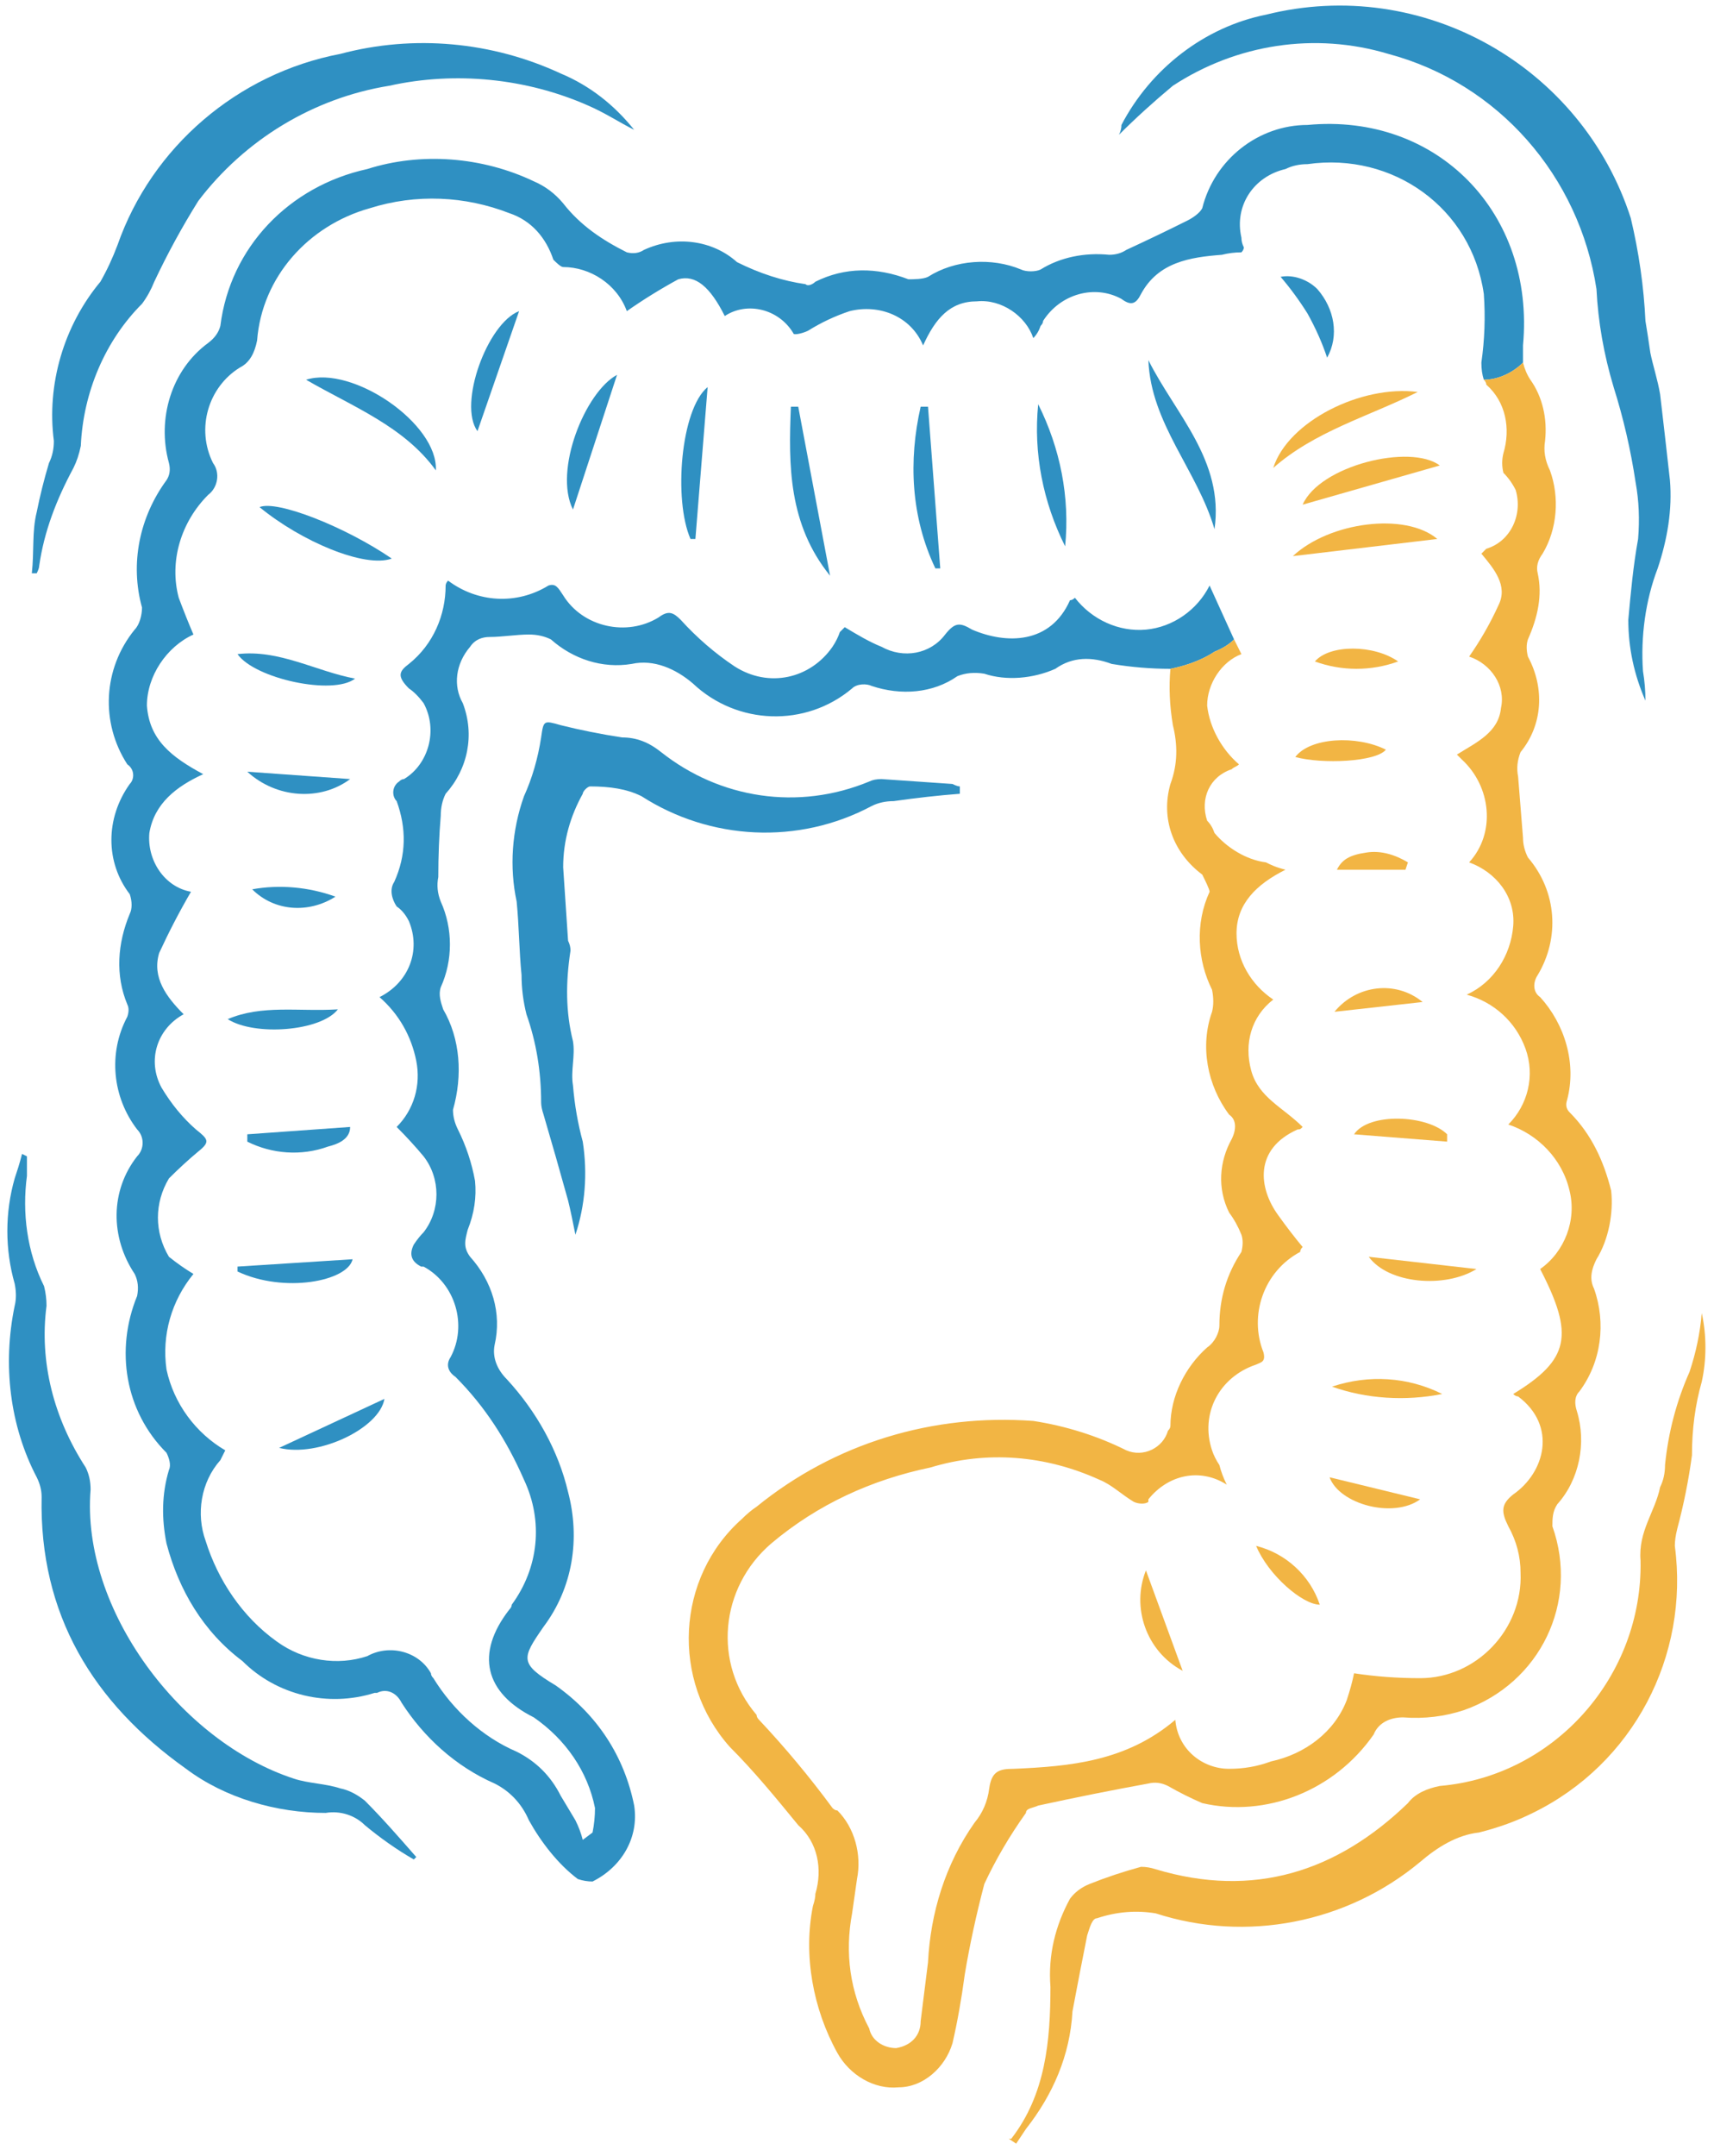 <svg version="1.2" xmlns="http://www.w3.org/2000/svg" viewBox="0 0 70 88" width="70" height="88"><defs><clipPath clipPathUnits="userSpaceOnUse" id="cp1"><path d="m-1031-641h1440v12371h-1440z"/></clipPath></defs><style>.a{fill:none}.b{fill:#2f90c2}.c{fill:#f2b544}</style><g clip-path="url(#cp1)"><path fill-rule="evenodd" class="a" d="m14.5 27.7c-0.9 0.7-4.1 0-4.8-1 1.7-0.2 3.2 0.7 4.8 1zm-4.4 3.8l4.2 0.3c-1.2 0.9-3 0.8-4.2-0.3zm3.6 5.1c-1.1 0.7-2.5 0.6-3.4-0.3 1.1-0.2 2.3-0.1 3.4 0.3zm0.1 4.6c-0.7 0.9-3.4 1.1-4.5 0.4 1.4-0.6 2.9-0.3 4.5-0.4zm0.5 4.8c0 0.5-0.5 0.7-0.9 0.8-1.1 0.4-2.3 0.3-3.3-0.2v-0.3zm-4.6 5.9l-0.1-0.2 4.7-0.3c-0.1 0.9-2.8 1.4-4.6 0.5zm6 5.2c-0.2 1.3-2.7 2.5-4.3 2zm0.3-34.3c-1.1 0.4-3.7-0.6-5.4-2.1 0.7-0.2 3.4 0.9 5.4 2.1zm-3.5-7.2c1.9-0.7 5.4 1.8 5.3 3.7-1.3-1.9-3.4-2.6-5.3-3.7zm7 2c-0.9-1.1 0.4-4.4 1.7-4.8zm3.8 3.2c-0.7-1.6 0.5-4.8 1.8-5.4zm5.1 1.2h-0.2c-0.7-1.6-0.4-5.3 0.7-6.2zm3.9-5.4l0.2-0.1 1.3 6.9c-1.7-2-1.7-4.4-1.5-6.8zm5.8 6.6c-0.9-2.1-1.1-4.5-0.5-6.6l0.2-0.1 0.6 6.6zm5.3-0.8c-0.9-1.8-1.3-3.8-1.1-5.8 0.9 1.8 1.2 3.8 1.1 5.8zm6.1-0.7c-0.7-2.4-2.6-4.4-2.7-7 1.1 2.3 3 4.2 2.7 7zm4.5-7.1q-0.2-0.9-0.7-1.7-0.5-0.8-1.1-1.5c0.5-0.1 1.1 0.1 1.4 0.5 0.8 0.7 0.9 1.8 0.4 2.7z"/><path class="b" d="m49.6 26.6c-0.6 0.4-1.3 0.6-1.8 0.7q-1.2 0-2.4-0.2c-0.8-0.3-1.6-0.3-2.3 0.2-0.9 0.4-2 0.5-2.9 0.2q-0.6-0.1-1.1 0.1c-1 0.7-2.3 0.8-3.5 0.4-0.2-0.1-0.6-0.1-0.8 0.1-1.9 1.6-4.7 1.5-6.5-0.2-0.7-0.6-1.6-1-2.5-0.8-1.2 0.2-2.4-0.2-3.3-1q-0.4-0.2-0.9-0.2c-0.5 0-1.1 0.1-1.6 0.1-0.3 0-0.6 0.1-0.8 0.4-0.6 0.7-0.7 1.6-0.3 2.3 0.5 1.3 0.2 2.7-0.7 3.7q-0.2 0.4-0.2 0.9-0.1 1.2-0.1 2.5-0.1 0.5 0.1 1c0.5 1.1 0.5 2.4 0 3.5-0.1 0.3 0 0.6 0.1 0.9 0.7 1.2 0.8 2.7 0.4 4.1q0 0.4 0.2 0.8 0.5 1 0.7 2.1 0.1 1-0.3 2c-0.1 0.4-0.2 0.7 0.1 1.1 0.9 1 1.3 2.3 1 3.6-0.1 0.5 0.1 1 0.5 1.4 1.2 1.3 2.1 2.9 2.5 4.6 0.5 1.9 0.2 3.9-1 5.5-0.9 1.3-1 1.5 0.5 2.4 1.7 1.2 2.8 2.9 3.2 4.9 0.2 1.3-0.5 2.5-1.7 3.1q-0.3 0-0.6-0.1c-0.8-0.6-1.5-1.5-2-2.4-0.3-0.7-0.8-1.2-1.4-1.5-1.6-0.7-2.9-1.9-3.8-3.3-0.2-0.4-0.6-0.6-1-0.4h-0.1c-1.9 0.6-4 0.1-5.4-1.3-1.6-1.2-2.6-2.9-3.1-4.8-0.2-1-0.2-2 0.1-3 0.1-0.2 0-0.5-0.1-0.7-1.7-1.7-2.1-4.2-1.2-6.4q0.1-0.5-0.1-0.9c-1-1.5-1-3.4 0.1-4.8 0.3-0.3 0.3-0.8 0-1.1-1-1.3-1.2-3.1-0.4-4.6q0.1-0.3 0-0.5c-0.5-1.2-0.4-2.5 0.1-3.7 0.1-0.2 0.1-0.5 0-0.8-1-1.3-1-3.1 0-4.5 0.2-0.2 0.2-0.6-0.1-0.8-1.1-1.7-1-3.9 0.3-5.5 0.2-0.2 0.3-0.6 0.3-0.9-0.5-1.8-0.1-3.7 1-5.2q0.2-0.3 0.1-0.7c-0.5-1.8 0.1-3.8 1.6-4.9q0.4-0.3 0.5-0.7c0.4-3.2 2.8-5.7 6-6.4 2.2-0.7 4.7-0.5 6.8 0.5q0.7 0.3 1.2 0.9c0.7 0.9 1.6 1.5 2.6 2q0.4 0.1 0.7-0.1c1.3-0.6 2.8-0.4 3.8 0.5q1.4 0.7 2.8 0.9c0.1 0.1 0.3 0 0.4-0.1 1.2-0.6 2.5-0.6 3.8-0.1 0.2 0 0.6 0 0.8-0.1 1.1-0.7 2.6-0.8 3.8-0.3 0.2 0.1 0.6 0.1 0.8 0 0.8-0.5 1.8-0.7 2.8-0.6q0.4 0 0.7-0.2 1.3-0.6 2.5-1.2c0.2-0.1 0.5-0.3 0.6-0.5 0.5-2 2.3-3.4 4.3-3.4 5.3-0.5 9.3 3.6 8.8 9q0 0.4 0 0.7c-0.4 0.4-1 0.7-1.6 0.7q-0.1-0.3-0.1-0.7 0.2-1.4 0.1-2.8c-0.5-3.5-3.7-5.8-7.2-5.3q-0.5 0-0.9 0.2c-1.3 0.3-2.1 1.5-1.8 2.8q0 0.2 0.1 0.4c0 0 0 0.1-0.1 0.2q-0.4 0-0.8 0.1c-1.3 0.1-2.6 0.3-3.3 1.6-0.2 0.4-0.4 0.5-0.8 0.2-1.1-0.6-2.5-0.2-3.2 0.9q0 0.1-0.1 0.2-0.1 0.3-0.3 0.5c-0.3-0.9-1.3-1.6-2.3-1.5-1.1 0-1.7 0.7-2.2 1.8-0.5-1.2-1.8-1.7-3-1.4q-0.9 0.3-1.7 0.8c-0.2 0.1-0.6 0.2-0.6 0.1-0.6-1-1.9-1.3-2.8-0.7-0.6-1.2-1.2-1.7-1.9-1.5q-1.1 0.6-2.1 1.3c-0.4-1.1-1.5-1.8-2.6-1.8-0.1 0-0.3-0.2-0.4-0.3-0.3-0.9-0.9-1.6-1.8-1.9-1.8-0.7-3.8-0.8-5.7-0.2-2.5 0.7-4.4 2.8-4.6 5.4-0.1 0.5-0.3 0.9-0.7 1.1-1.3 0.8-1.8 2.5-1.1 3.9 0.3 0.4 0.2 1-0.2 1.3-1.1 1.1-1.6 2.7-1.2 4.2q0.3 0.8 0.6 1.5c-1.1 0.5-1.9 1.7-1.9 2.9 0.1 1.4 1 2.1 2.3 2.8-1.1 0.5-2 1.2-2.2 2.4-0.1 1.1 0.6 2.2 1.7 2.4q-0.7 1.2-1.3 2.5c-0.3 1 0.3 1.8 1 2.5-1.1 0.6-1.5 1.9-0.9 3q0 0 0 0 0.6 1 1.4 1.7c0.5 0.4 0.6 0.5 0.1 0.9q-0.6 0.5-1.2 1.1c-0.6 1-0.6 2.2 0 3.2q0.5 0.4 1 0.7c-0.9 1.1-1.3 2.5-1.1 3.9 0.3 1.4 1.2 2.6 2.4 3.3q-0.1 0.2-0.2 0.4c-0.8 0.9-1 2.2-0.6 3.3 0.5 1.6 1.5 3.1 2.9 4.1 1.1 0.8 2.5 1 3.7 0.6 0.9-0.5 2.1-0.2 2.6 0.7q0 0.1 0.1 0.2c0.8 1.3 2 2.4 3.4 3 0.8 0.4 1.4 1 1.8 1.8q0.3 0.5 0.6 1 0.2 0.4 0.3 0.8l0.4-0.3q0.1-0.5 0.1-1c-0.3-1.5-1.2-2.8-2.5-3.7-2-1-2.4-2.6-1-4.4q0.1-0.1 0.1-0.2c1.1-1.5 1.3-3.4 0.5-5.1-0.7-1.6-1.6-3-2.8-4.2-0.3-0.2-0.4-0.5-0.2-0.8 0.7-1.3 0.2-3-1.1-3.7q0 0-0.1 0c-0.4-0.2-0.5-0.5-0.3-0.9q0.2-0.3 0.4-0.5c0.7-0.9 0.7-2.2 0-3.1q-0.5-0.6-1.1-1.2c0.7-0.7 1-1.7 0.8-2.7-0.2-1-0.7-1.9-1.5-2.6 1.2-0.6 1.7-1.9 1.2-3.1q-0.2-0.4-0.5-0.6c-0.2-0.3-0.3-0.7-0.1-1 0.5-1.1 0.5-2.2 0.1-3.3-0.2-0.2-0.2-0.6 0.1-0.8q0.1-0.1 0.2-0.1c1-0.6 1.4-2 0.8-3.1q-0.3-0.4-0.6-0.6c-0.5-0.5-0.4-0.7 0-1 1-0.8 1.5-2 1.5-3.2 0 0 0-0.1 0.1-0.2 1.2 0.9 2.8 1 4.1 0.2 0.3-0.1 0.4 0.1 0.6 0.4 0.8 1.3 2.6 1.7 3.9 0.9 0.4-0.3 0.6-0.2 0.9 0.1q1 1.1 2.2 1.9c1.4 0.9 3.1 0.5 4-0.8q0.2-0.3 0.3-0.6 0.1-0.1 0.2-0.2c0.5 0.3 1 0.6 1.5 0.8 0.9 0.5 2 0.3 2.6-0.5 0.4-0.5 0.6-0.5 1.1-0.2 1.4 0.6 3.2 0.6 4-1.2q0.1 0 0.2-0.1c0.7 0.9 1.8 1.4 2.9 1.3 1.1-0.1 2.1-0.8 2.6-1.8l1 2.2q-0.3 0.3-0.8 0.5z"/><path class="c" d="m47.8 27.3c0.5-0.1 1.2-0.3 1.8-0.7q0.5-0.2 0.8-0.5l0.3 0.6c-0.8 0.3-1.4 1.2-1.4 2.1 0.1 0.9 0.6 1.8 1.3 2.4-0.1 0.1-0.2 0.1-0.3 0.2-0.9 0.3-1.3 1.2-1 2.1q0.2 0.2 0.3 0.5c0.5 0.6 1.3 1.1 2.1 1.2 0.2 0.1 0.4 0.2 0.8 0.3-1.2 0.6-2 1.4-2 2.6 0 1.1 0.6 2.1 1.5 2.7-0.9 0.7-1.2 1.8-0.9 2.9 0.3 1.1 1.3 1.5 2.1 2.3-0.1 0.1-0.1 0.1-0.2 0.1-1.8 0.8-1.6 2.4-0.8 3.5q0.5 0.7 1 1.3-0.1 0.1-0.1 0.2c-1.5 0.8-2.1 2.6-1.5 4.1 0.1 0.4-0.1 0.4-0.3 0.5-1.5 0.5-2.3 2-1.8 3.5q0.1 0.3 0.3 0.6 0.1 0.4 0.3 0.8c-1.1-0.7-2.4-0.4-3.2 0.6q0 0 0 0.1c-0.1 0.1-0.4 0.1-0.6 0-0.5-0.3-0.9-0.7-1.4-0.9-2.2-1-4.6-1.2-6.9-0.5-2.4 0.5-4.6 1.5-6.5 3.1-2.1 1.8-2.4 4.9-0.6 7q0 0.1 0.1 0.2 1.6 1.7 3 3.6 0.1 0.1 0.2 0.1c0.7 0.7 1 1.8 0.8 2.8q-0.1 0.7-0.2 1.4c-0.3 1.6-0.1 3.2 0.7 4.7 0.1 0.5 0.6 0.8 1.1 0.8 0.6-0.1 1-0.5 1-1.1 0.1-0.8 0.2-1.6 0.3-2.4 0.1-2 0.7-4 1.9-5.7q0.5-0.6 0.6-1.4c0.1-0.7 0.4-0.8 1-0.8 2.3-0.1 4.6-0.3 6.6-2 0.1 1.2 1.1 2 2.2 2q0.9 0 1.7-0.3c1.4-0.3 2.6-1.2 3.1-2.5q0.2-0.6 0.3-1.1 1.3 0.2 2.7 0.2c2.3 0 4.2-2 4.1-4.3q0-1-0.5-1.9c-0.3-0.6-0.3-0.9 0.2-1.3 1.3-0.9 1.8-2.8 0.2-4q-0.1 0-0.2-0.1c2.3-1.4 2.5-2.4 1.1-5.1 1-0.7 1.5-2 1.2-3.2-0.3-1.3-1.3-2.3-2.5-2.7 0.8-0.8 1.1-2 0.7-3.1-0.4-1.1-1.3-1.9-2.4-2.2 1.1-0.5 1.8-1.6 1.9-2.8 0.1-1.2-0.7-2.2-1.8-2.6 1.1-1.2 0.9-3.1-0.3-4.2q-0.1-0.1-0.2-0.2c0.8-0.5 1.7-0.9 1.8-1.9 0.2-0.9-0.4-1.8-1.3-2.1q0.7-1 1.2-2.1c0.4-0.8-0.2-1.5-0.7-2.1q0.1-0.1 0.2-0.2c1-0.3 1.5-1.4 1.2-2.4q-0.2-0.4-0.5-0.7-0.1-0.4 0-0.8c0.3-1 0.1-2.1-0.7-2.8q0-0.1-0.1-0.2c0.6 0 1.2-0.3 1.6-0.7q0.1 0.4 0.3 0.7c0.5 0.7 0.7 1.6 0.6 2.5q-0.1 0.6 0.2 1.2c0.4 1.1 0.3 2.4-0.3 3.4q-0.3 0.4-0.2 0.8c0.2 0.9 0 1.8-0.4 2.7q-0.1 0.3 0 0.7c0.7 1.3 0.6 2.8-0.3 3.9q-0.2 0.5-0.1 1 0.1 1.2 0.2 2.5 0 0.4 0.2 0.8c1.2 1.4 1.3 3.3 0.4 4.8-0.2 0.3-0.2 0.7 0.1 0.9 1 1.1 1.5 2.7 1.1 4.2q-0.1 0.3 0.1 0.5c0.9 0.9 1.4 2 1.7 3.2 0.1 0.9-0.1 2-0.6 2.8-0.2 0.4-0.3 0.8-0.1 1.2 0.5 1.4 0.3 3-0.6 4.2-0.2 0.2-0.2 0.5-0.1 0.8 0.4 1.3 0.1 2.8-0.8 3.8-0.2 0.3-0.2 0.6-0.2 0.9 1.1 3.1-0.5 6.4-3.6 7.5q-1.2 0.4-2.5 0.3c-0.5 0-1 0.2-1.2 0.7-1.6 2.3-4.4 3.4-7 2.8q-0.7-0.3-1.4-0.7-0.4-0.2-0.8-0.1-2.2 0.4-4.5 0.9c-0.2 0.1-0.5 0.1-0.5 0.3q-1 1.4-1.7 2.9-0.5 1.9-0.8 3.7-0.2 1.5-0.5 2.8c-0.3 1-1.2 1.8-2.2 1.8-1 0.1-2-0.5-2.5-1.4-1-1.8-1.4-4-1-6q0.1-0.3 0.1-0.5c0.3-1 0.1-2.1-0.7-2.8-0.9-1.1-1.8-2.2-2.8-3.2-2.4-2.7-2.2-6.9 0.5-9.3q0.3-0.3 0.6-0.5c3.2-2.6 7.2-3.8 11.3-3.5 1.3 0.2 2.6 0.6 3.8 1.2 0.7 0.3 1.5-0.1 1.7-0.8q0.1-0.1 0.1-0.2c0-1.2 0.6-2.4 1.5-3.2 0.3-0.2 0.5-0.6 0.5-0.9 0-1.1 0.3-2.1 0.9-3q0.1-0.4 0-0.7-0.2-0.5-0.5-0.9c-0.5-1-0.4-2.1 0.1-3 0.2-0.4 0.2-0.8-0.1-1-0.9-1.2-1.2-2.8-0.7-4.2q0.1-0.4 0-0.9c-0.6-1.2-0.7-2.7-0.1-4 0-0.1-0.2-0.5-0.3-0.7-1.2-0.9-1.7-2.3-1.3-3.7 0.3-0.8 0.3-1.6 0.1-2.4q-0.2-1.2-0.1-2.3z"/><path class="c" d="m69.5 56.4q-0.4 1.4-0.4 3-0.2 1.5-0.6 3-0.1 0.4-0.1 0.7c0.6 4.5-1.7 8.9-5.8 10.9q-1 0.5-2.2 0.8c-0.9 0.1-1.7 0.6-2.4 1.2-3 2.5-7.1 3.3-10.8 2.1q-1.2-0.2-2.4 0.2c-0.2 0-0.3 0.4-0.4 0.7q-0.3 1.5-0.6 3.1c-0.1 1.8-0.8 3.4-1.9 4.8q-0.2 0.3-0.4 0.6l-0.3-0.2h0.1c1.4-1.8 1.6-4 1.6-6.2-0.1-1.3 0.2-2.5 0.8-3.6q0.3-0.4 0.8-0.6 1-0.4 2.1-0.7 0.3 0 0.6 0.1c4 1.2 7.4 0.1 10.3-2.7 0.3-0.4 0.8-0.6 1.3-0.7 4.7-0.4 8.3-4.5 8.2-9.2-0.1-1.2 0.6-2 0.8-3q0.2-0.4 0.2-0.9 0.2-2 1-3.8 0.4-1.2 0.5-2.4c0.2 0.9 0.2 1.9 0 2.8z"/><path class="b" d="m47.9 3.5q-1.2 1-2.2 2 0.1-0.2 0.1-0.4c1.2-2.3 3.4-4 5.9-4.5 6.4-1.6 12.9 2.1 14.9 8.3q0.5 2.1 0.6 4.2 0.1 0.6 0.2 1.3c0.1 0.5 0.3 1.1 0.4 1.7q0.2 1.7 0.4 3.5c0.1 1.2-0.1 2.4-0.5 3.6-0.5 1.3-0.7 2.8-0.6 4.2q0.1 0.6 0.1 1.2-0.7-1.6-0.7-3.3c0.1-1.1 0.2-2.2 0.4-3.3q0.1-1.2-0.1-2.3-0.3-2-0.9-3.9-0.6-2-0.7-4c-0.7-4.6-4-8.4-8.5-9.6-3-0.9-6.2-0.4-8.8 1.3z"/><path class="b" d="m1.5 23.4h-0.2c0.1-0.9 0-1.7 0.2-2.5q0.2-1 0.5-2 0.2-0.4 0.2-0.9c-0.3-2.3 0.4-4.7 1.9-6.5q0.4-0.7 0.7-1.5c1.4-4 4.9-7 9.1-7.8 3-0.8 6.2-0.5 9 0.8 1.2 0.5 2.2 1.3 3 2.3-0.6-0.3-1.2-0.7-1.9-1-2.5-1.1-5.4-1.4-8.1-0.8-3.1 0.5-5.9 2.2-7.8 4.7q-1 1.6-1.8 3.3-0.2 0.5-0.5 0.9c-1.5 1.5-2.4 3.6-2.5 5.8q-0.1 0.5-0.3 0.9c-0.7 1.3-1.2 2.6-1.4 4q0 0.1-0.1 0.3z"/><path class="b" d="m23.8 32.4c-0.5 0.9-0.8 1.9-0.8 3q0.1 1.5 0.2 3 0.1 0.2 0.1 0.4c-0.2 1.3-0.2 2.5 0.1 3.7 0.1 0.6-0.1 1.2 0 1.8q0.1 1.2 0.4 2.3c0.2 1.3 0.1 2.6-0.3 3.8-0.1-0.5-0.2-1-0.3-1.4q-0.5-1.8-1-3.5-0.1-0.3-0.1-0.5 0-1.9-0.6-3.6-0.2-0.8-0.2-1.6c-0.1-1-0.1-2-0.2-3-0.3-1.4-0.2-2.9 0.3-4.3q0.5-1.1 0.7-2.4c0.1-0.7 0.1-0.7 0.8-0.5q1.2 0.3 2.5 0.5c0.6 0 1.1 0.2 1.6 0.6 2.4 1.9 5.6 2.4 8.5 1.2q0.2-0.1 0.5-0.1 1.5 0.1 2.9 0.2 0.2 0.1 0.3 0.1v0.3q-1.3 0.1-2.7 0.3-0.5 0-0.9 0.2c-3 1.6-6.6 1.4-9.4-0.4-0.6-0.3-1.3-0.4-2.1-0.4-0.1 0-0.3 0.2-0.3 0.3z"/><path class="b" d="m39.2 32.4z"/><path class="b" d="m14.9 73.5c0.7 0.7 1.4 1.5 2.1 2.3l-0.1 0.1c-0.7-0.4-1.4-0.9-2-1.4-0.4-0.4-1-0.6-1.6-0.5-2 0-4.1-0.6-5.7-1.8-3.8-2.7-6-6.3-5.9-11.1q0-0.4-0.2-0.8c-1.1-2.1-1.4-4.6-0.9-7q0.1-0.4 0-0.9c-0.4-1.4-0.4-2.9 0-4.3 0.1-0.3 0.2-0.6 0.3-1l0.2 0.1q0 0.4 0 0.8c-0.2 1.5 0 3.1 0.7 4.5q0.1 0.4 0.1 0.8c-0.3 2.3 0.3 4.6 1.6 6.6q0.2 0.4 0.2 0.9c-0.4 4.9 3.7 10.3 8.3 11.8 0.6 0.2 1.3 0.2 1.9 0.4q0.5 0.1 1 0.5z"/><path class="b" d="m49.6 21.6c0.4-2.8-1.6-4.7-2.7-6.9 0.1 2.6 2 4.5 2.7 6.9z"/><path class="b" d="m32.6 16.6l1.3 6.9c-1.7-2.1-1.7-4.5-1.6-6.9h0.3z"/><path class="c" d="m52 19.1c1.7-1.5 3.9-2.1 5.9-3.1-2.3-0.3-5.3 1.2-5.9 3.1z"/><path class="b" d="m12.5 15.5c1.9 1.1 4 1.9 5.3 3.7 0.1-1.9-3.4-4.3-5.3-3.7z"/><path class="b" d="m38.2 23.2z"/><path class="b" d="m37.9 16.6l0.5 6.6h-0.2c-1-2.1-1.1-4.4-0.6-6.6z"/><path class="c" d="m52.8 22.7l5.9-0.7c-1.3-1.1-4.4-0.7-5.9 0.7z"/><path class="b" d="m28.9 15.8l-0.5 6.2h-0.2c-0.7-1.6-0.4-5.3 0.7-6.2z"/><path class="c" d="m53.2 20.6l5.6-1.6c-1.2-0.9-4.9 0-5.6 1.6z"/><path class="b" d="m42.4 16.5c0.9 1.8 1.3 3.8 1.1 5.8-0.9-1.8-1.3-3.8-1.1-5.8z"/><path class="b" d="m10.6 20.7c1.7 1.4 4.3 2.5 5.4 2.1-1.9-1.3-4.7-2.4-5.4-2.1z"/><path class="b" d="m16 22.8z"/><path class="b" d="m23.4 20.8l1.8-5.5c-1.3 0.7-2.6 3.9-1.8 5.5z"/><path class="b" d="m19.5 17.6l1.7-4.9c-1.3 0.5-2.5 3.8-1.7 4.9z"/><path class="b" d="m14.5 27.7c-1.6-0.3-3.1-1.2-4.8-1 0.7 1 3.9 1.7 4.8 1z"/><path class="b" d="m9.7 51.7z"/><path class="b" d="m9.7 51.9v-0.2l4.7-0.3c-0.2 0.9-2.8 1.4-4.7 0.5z"/><path class="b" d="m15.7 57.1l-4.3 2c1.6 0.4 4.1-0.8 4.3-2z"/><path class="c" d="m54.4 56.6c1.4 0.5 3 0.6 4.5 0.3-1.4-0.7-3-0.8-4.5-0.3z"/><path class="b" d="m10.1 46.3l4.2-0.3c0 0.5-0.5 0.7-0.9 0.8-1.1 0.4-2.3 0.3-3.3-0.2z"/><path class="b" d="m13.8 41.2c-1.6 0.1-3.1-0.2-4.5 0.4 1.1 0.7 3.8 0.5 4.5-0.4z"/><path class="c" d="m60.3 51.8l-4.4-0.5c0.8 1.1 3.1 1.3 4.4 0.5z"/><path class="c" d="m48.3 68.2l-1.5-4.1c-0.6 1.5 0 3.3 1.5 4.1z"/><path class="b" d="m10.1 31.5c1.2 1.1 3 1.2 4.2 0.3z"/><path class="b" d="m53.8 11.8c0.7 0.8 0.9 1.9 0.4 2.8q-0.3-0.9-0.8-1.8-0.5-0.8-1.1-1.5c0.5-0.1 1.1 0.1 1.5 0.5z"/><path class="c" d="m59.1 46.3v0.3l-3.8-0.3c0.6-0.9 3-0.8 3.8 0z"/><path class="b" d="m59.1 46.6z"/><path class="c" d="m56.6 30.6c-1.2-0.6-3.1-0.5-3.7 0.3 1.1 0.3 3.3 0.2 3.7-0.3z"/><path class="c" d="m58 61.2l-3.7-0.9c0.4 1.1 2.6 1.7 3.7 0.9z"/><path class="c" d="m51.3 63.1c0.5 1.2 1.9 2.4 2.6 2.4-0.4-1.2-1.4-2.1-2.6-2.4z"/><path class="c" d="m54.5 41.3c0.9-1.1 2.5-1.3 3.6-0.4z"/><path class="b" d="m10.3 36.3c0.9 0.9 2.3 1 3.4 0.3-1.1-0.4-2.3-0.5-3.4-0.3z"/><path class="c" d="m57.1 27c-1-0.7-2.8-0.7-3.4 0 1.1 0.4 2.3 0.4 3.4 0z"/><path class="c" d="m57.5 35.2l-0.1 0.3h-2.8c0.2-0.4 0.5-0.6 1.2-0.7 0.6-0.1 1.2 0.1 1.7 0.4z"/></g></svg>
